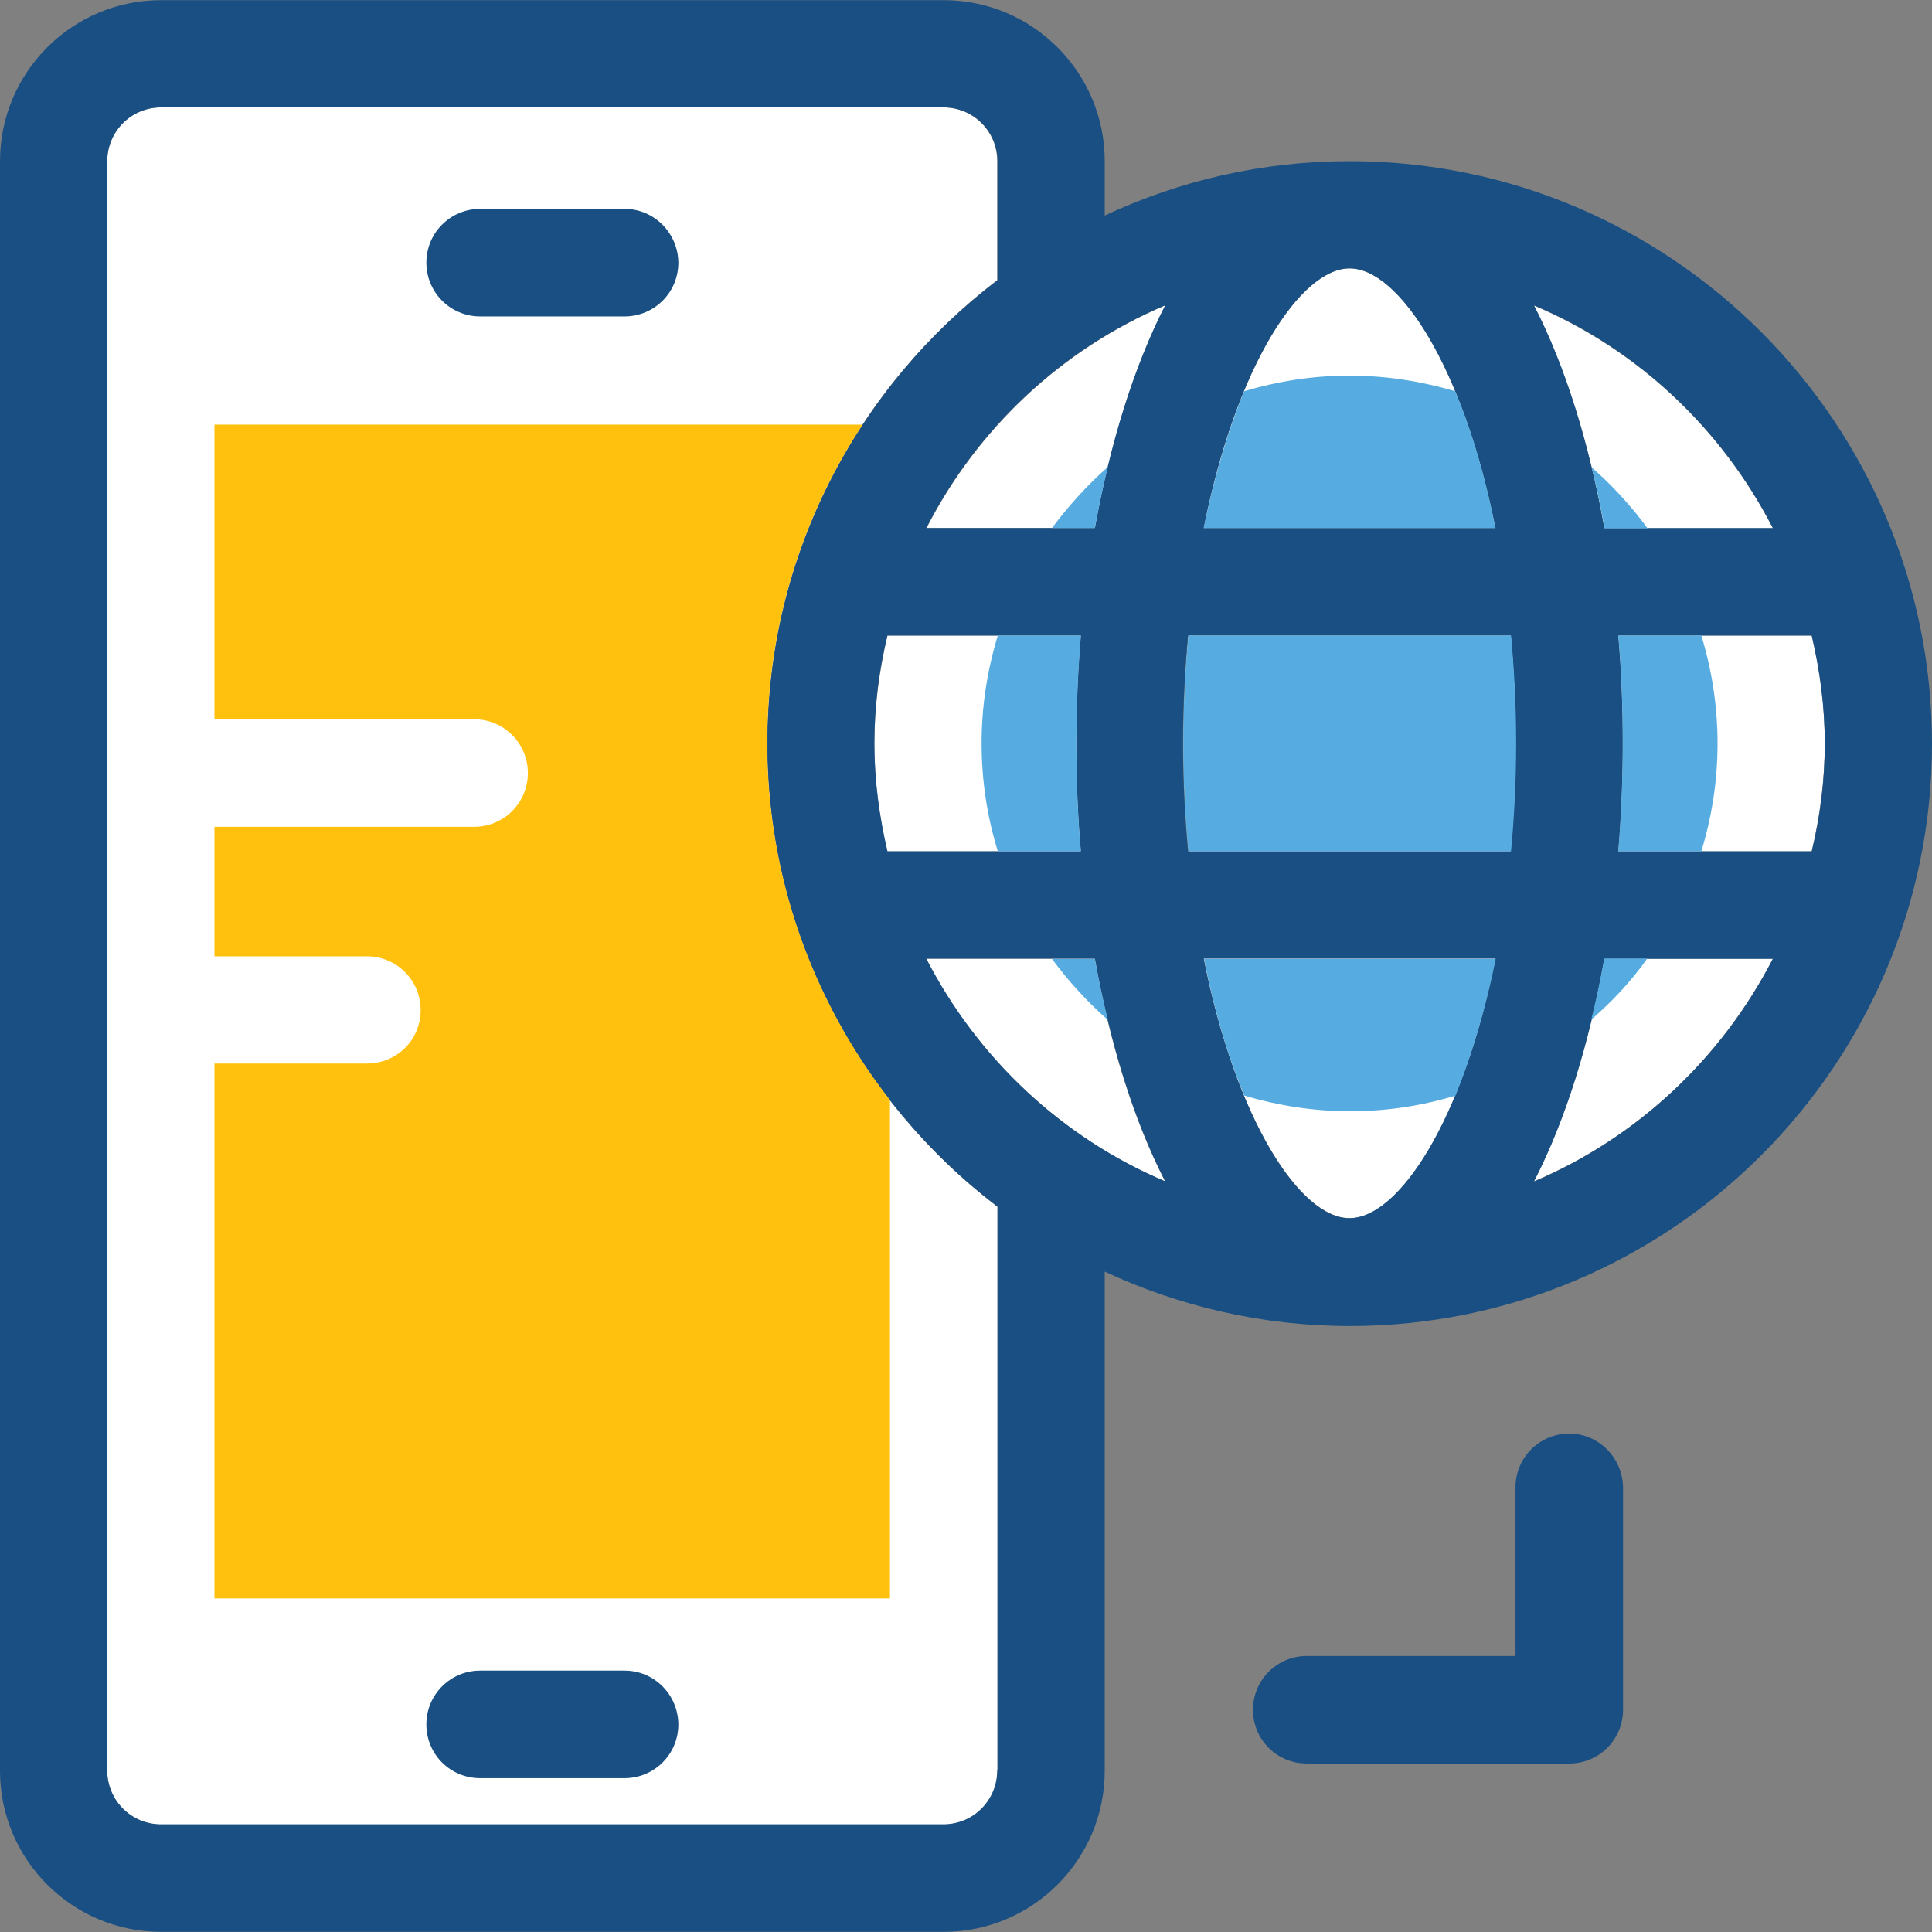 <?xml version="1.0" encoding="iso-8859-1"?>
<!-- Uploaded to: SVG Repo, www.svgrepo.com, Generator: SVG Repo Mixer Tools -->
<svg height="800px" width="800px" version="1.1" id="Layer_1" xmlns="http://www.w3.org/2000/svg" xmlns:xlink="http://www.w3.org/1999/xlink" 
	 viewBox="0 0 392.533 392.533" xml:space="preserve">
<rect x="0" y="0" width="392.533" height="392.533" fill="#808080" stroke="none"/>
<path style="fill:#194F82;" d="M318.836,291.265c-6.012,0-10.925,4.848-10.925,10.925v34.263h-42.408
	c-6.012,0-10.925,4.848-10.925,10.925s4.848,10.925,10.925,10.925h53.333c6.012,0,10.925-4.848,10.925-10.925v-45.123
	C329.697,296.242,324.848,291.265,318.836,291.265z"/>
<g>
	<path style="fill:#FFFFFF;" d="M155.863,151.046c0-38.335,18.36-72.469,46.739-94.125V32.743c0-6.012-4.848-10.925-10.925-10.925
		H32.711c-6.012,0-10.925,4.848-10.925,10.925V359.79c0,6.012,4.848,10.925,10.925,10.925h159.03
		c6.012,0,10.925-4.848,10.925-10.925V245.172C174.222,223.515,155.863,189.446,155.863,151.046z"/>
	<path style="fill:#FFFFFF;" d="M311.661,62.093c6.465,12.606,11.313,28.251,14.287,45.253h34.263
		C349.802,87.111,332.671,70.949,311.661,62.093z"/>
	<path style="fill:#FFFFFF;" d="M244.558,107.281h59.281c-6.594-33.099-19.717-52.752-29.673-52.752
		C264.275,54.529,251.152,74.246,244.558,107.281z"/>
	<path style="fill:#FFFFFF;" d="M240.485,151.046c0,7.628,0.388,14.998,1.034,21.915h65.552c0.646-6.982,1.034-14.222,1.034-21.915
		c0-7.628-0.388-14.998-1.034-21.915h-65.616C240.873,136.048,240.485,143.354,240.485,151.046z"/>
	<path style="fill:#FFFFFF;" d="M368.097,172.962c1.616-7.046,2.65-14.352,2.65-21.915c0-7.564-0.905-14.804-2.65-21.915h-39.305
		c0.646,7.24,0.905,14.61,0.905,21.915s-0.259,14.61-0.905,21.915H368.097z"/>
	<path style="fill:#FFFFFF;" d="M180.299,129.131c-1.616,7.046-2.651,14.352-2.651,21.915c0,7.564,0.905,14.869,2.651,21.915h39.305
		c-0.646-7.24-0.905-14.61-0.905-21.915s0.323-14.61,0.905-21.915H180.299z"/>
	<path style="fill:#FFFFFF;" d="M303.838,194.747h-59.281c6.594,33.099,19.717,52.752,29.673,52.752
		C284.121,247.564,297.244,227.911,303.838,194.747z"/>
	<path style="fill:#FFFFFF;" d="M325.947,194.747c-3.038,16.937-7.822,32.711-14.287,45.253
		c21.01-8.857,38.141-25.018,48.549-45.253H325.947z"/>
	<path style="fill:#FFFFFF;" d="M188.251,107.281h34.263c3.038-16.937,7.822-32.711,14.287-45.253
		C215.725,70.949,198.594,87.111,188.251,107.281z"/>
	<path style="fill:#FFFFFF;" d="M236.735,240.065c-6.465-12.606-11.313-28.251-14.287-45.253h-34.263
		C198.594,214.982,215.725,231.143,236.735,240.065z"/>
</g>
<g>
	<path style="fill:#194F82;" d="M126.901,42.44h-29.35c-6.012,0-10.925,4.848-10.925,10.925c0,6.012,4.848,10.925,10.925,10.925
		h29.349c6.012,0,10.925-4.848,10.925-10.925C137.762,47.354,132.913,42.44,126.901,42.44z"/>
	<path style="fill:#194F82;" d="M126.901,339.426h-29.35c-6.012,0-10.925,4.848-10.925,10.925s4.848,10.925,10.925,10.925h29.349
		c6.012,0,10.925-4.848,10.925-10.925C137.762,344.275,132.913,339.426,126.901,339.426z"/>
	<path style="fill:#194F82;" d="M274.23,32.743c-17.778,0-34.586,3.943-49.778,11.055V32.743c0-18.036-14.675-32.711-32.711-32.711
		H32.711C14.675,0.032,0,14.707,0,32.743V359.79c0,18.036,14.675,32.711,32.711,32.711h159.03c18.036,0,32.711-14.675,32.711-32.711
		V258.36c15.127,7.046,32,11.055,49.778,11.055c65.228,0,118.303-53.075,118.303-118.303S339.459,32.743,274.23,32.743z
		 M202.602,359.725c0,6.012-4.848,10.925-10.925,10.925H32.711c-6.012,0-10.925-4.848-10.925-10.925V32.743
		c0-6.012,4.848-10.925,10.925-10.925h159.03c6.012,0,10.925,4.848,10.925,10.925v24.178c-28.38,21.657-46.739,55.79-46.739,94.125
		s18.36,72.469,46.739,94.125v114.554H202.602z M328.792,129.131h39.305c1.616,7.046,2.65,14.352,2.65,21.915
		c0,7.564-0.905,14.869-2.65,21.915h-39.305c0.646-7.24,0.905-14.61,0.905-21.915S329.438,136.436,328.792,129.131z
		 M325.947,107.281c-3.038-16.937-7.822-32.711-14.287-45.253c21.01,8.857,38.141,25.018,48.549,45.253H325.947z M307.911,151.046
		c0,7.628-0.388,14.998-1.034,21.915H241.39c-0.646-6.982-1.034-14.222-1.034-21.915c0-7.628,0.388-14.998,1.034-21.915h65.552
		C307.588,136.048,307.911,143.354,307.911,151.046z M303.838,107.281h-59.281c6.594-33.099,19.717-52.752,29.673-52.752
		C284.121,54.529,297.244,74.246,303.838,107.281z M219.604,172.962h-39.305c-1.616-7.046-2.65-14.352-2.65-21.915
		c0-7.564,0.905-14.804,2.65-21.915h39.305c-0.646,7.24-0.905,14.61-0.905,21.915S218.958,165.721,219.604,172.962z
		 M222.448,194.747c3.038,16.937,7.822,32.711,14.287,45.253c-21.01-8.857-38.141-25.018-48.549-45.253H222.448z M222.448,107.281
		h-34.263c10.343-20.234,27.539-36.396,48.549-45.253C230.271,74.699,225.487,90.343,222.448,107.281z M244.558,194.747h59.281
		c-6.594,33.099-19.717,52.752-29.673,52.752C264.275,247.564,251.152,227.911,244.558,194.747z M311.661,240.065
		c6.465-12.606,11.313-28.251,14.287-45.253h34.263C349.802,214.982,332.671,231.143,311.661,240.065z"/>
</g>
<g>
	<path style="fill:#56ACE0;" d="M323.362,94.933c1.034,4.008,1.875,8.21,2.65,12.412h8.727
		C331.442,102.82,327.564,98.618,323.362,94.933z"/>
	<path style="fill:#56ACE0;" d="M225.099,207.224c-1.034-4.008-1.875-8.21-2.651-12.412h-8.727
		C217.083,199.337,220.832,203.475,225.099,207.224z"/>
	<path style="fill:#56ACE0;" d="M202.731,129.131c-2.133,6.982-3.297,14.287-3.297,21.915c0,7.628,1.164,14.998,3.297,21.915h16.873
		c-0.646-7.24-0.905-14.61-0.905-21.915s0.323-14.61,0.905-21.915H202.731z"/>
	<path style="fill:#56ACE0;" d="M295.693,222.61c3.168-7.758,6.012-17.067,8.21-27.798h-59.281
		c2.133,10.731,4.913,20.105,8.21,27.798c6.788,2.004,13.964,3.168,21.463,3.168S288.84,224.679,295.693,222.61z"/>
	<path style="fill:#56ACE0;" d="M345.665,129.131h-16.873c0.646,7.24,0.905,14.61,0.905,21.915s-0.323,14.61-0.905,21.915h16.873
		c2.133-6.982,3.297-14.287,3.297-21.915C348.962,143.483,347.798,136.048,345.665,129.131z"/>
	<path style="fill:#56ACE0;" d="M334.675,194.747h-8.727c-0.776,4.267-1.616,8.339-2.651,12.412
		C327.564,203.475,331.442,199.337,334.675,194.747z"/>
	<path style="fill:#56ACE0;" d="M241.455,129.131c-0.646,6.982-1.034,14.222-1.034,21.915c0,7.628,0.388,14.998,1.034,21.915h65.551
		c0.646-6.982,1.034-14.222,1.034-21.915c0-7.628-0.388-14.998-1.034-21.915H241.455z"/>
	<path style="fill:#56ACE0;" d="M252.768,79.483c-3.168,7.758-6.012,17.067-8.21,27.798h59.281
		c-2.133-10.731-4.913-20.105-8.21-27.798c-6.788-2.004-13.964-3.168-21.463-3.168S259.556,77.479,252.768,79.483z"/>
	<path style="fill:#56ACE0;" d="M213.721,107.281h8.727c0.776-4.267,1.616-8.339,2.651-12.412
		C220.832,98.618,217.083,102.82,213.721,107.281z"/>
</g>
<path style="fill:#FFC10D;" d="M74.537,216.081H43.572v108.671h137.244v-83.717v-17.519c-15.58-20.04-24.954-45.188-24.954-72.469
	c0-23.855,7.111-46.158,19.394-64.776H43.572v59.863h52.752c6.012,0,10.925,4.848,10.925,10.925c0,6.012-4.848,10.925-10.925,10.925
	H43.572v26.311h30.966c6.012,0,10.925,4.848,10.925,10.925C85.463,211.297,80.614,216.081,74.537,216.081z"/>
</svg>